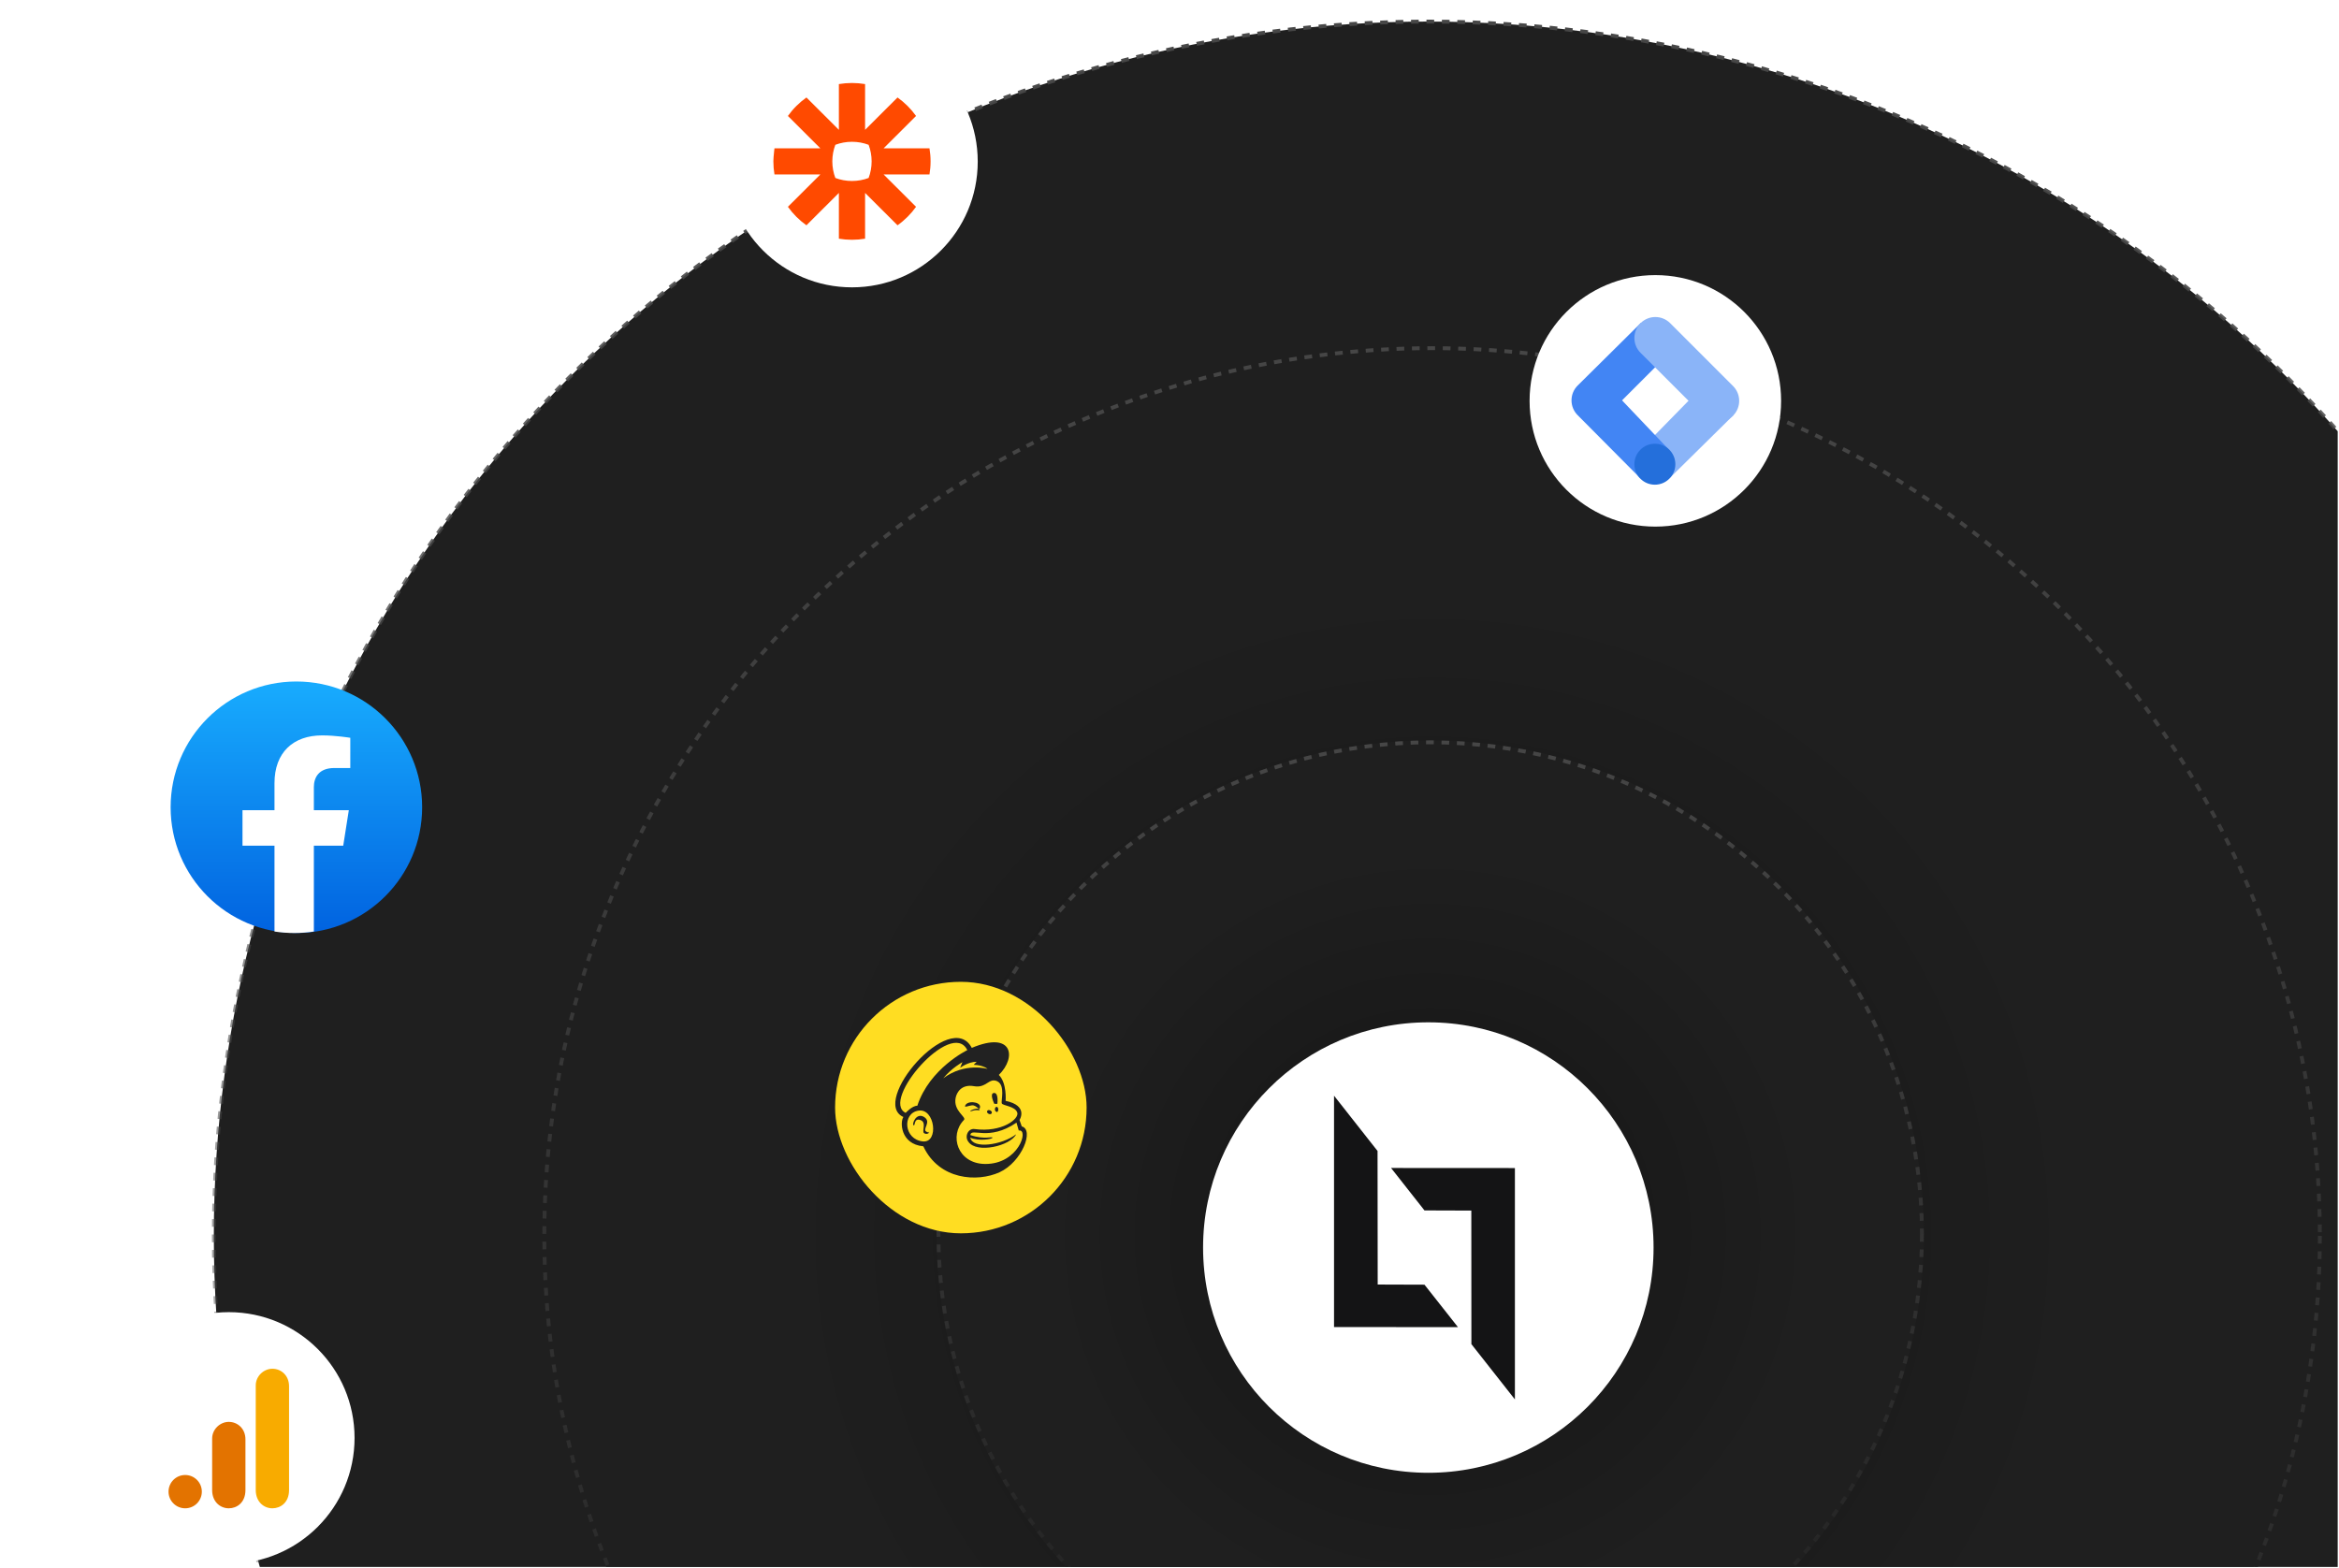 <svg width="901" height="604" viewBox="0 0 901 604" fill="none" xmlns="http://www.w3.org/2000/svg">
<g clip-path="url(#clip0_3309_11616)">
<circle cx="550.163" cy="476.103" r="467.792" fill="url(#paint0_radial_3309_11616)" stroke="url(#paint1_linear_3309_11616)" stroke-width="1.483" stroke-dasharray="2.97 2.97"/>
<g filter="url(#filter0_d_3309_11616)">
<circle cx="550.163" cy="476.103" r="342.724" fill="url(#paint2_radial_3309_11616)"/>
<circle cx="550.163" cy="476.103" r="341.982" stroke="url(#paint3_linear_3309_11616)" stroke-width="1.483" stroke-dasharray="2.97 2.97"/>
</g>
<g filter="url(#filter1_d_3309_11616)">
<circle cx="549.44" cy="475.38" r="190.161" fill="url(#paint4_radial_3309_11616)"/>
<circle cx="549.44" cy="475.38" r="189.42" stroke="url(#paint5_linear_3309_11616)" stroke-width="1.483" stroke-dasharray="2.97 2.97"/>
</g>
<g filter="url(#filter2_d_3309_11616)">
<g clip-path="url(#clip1_3309_11616)">
<path d="M404.037 374.877H336.215C328.188 374.877 321.682 381.384 321.682 389.411V457.232C321.682 465.259 328.188 471.766 336.215 471.766H404.037C412.063 471.766 418.57 465.259 418.57 457.232V389.411C418.57 381.384 412.063 374.877 404.037 374.877Z" fill="#FFDD22"/>
<path d="M393.591 430.575L392.723 428.115C392.723 428.115 396.341 422.615 387.368 420.733C387.368 420.733 387.947 413.931 384.763 410.747C391.709 403.945 390.117 393.67 374.342 400.327C366.238 384.841 334.977 421.168 348.002 426.957C346.699 428.693 346.699 437.377 355.673 438.245C361.751 451.271 376.513 452.139 385.052 448.232C393.591 444.324 398.512 431.877 393.591 430.575ZM355.528 436.364C348.147 435.64 347.423 425.509 353.791 424.496C360.159 423.483 361.751 436.943 355.528 436.364ZM353.357 422.615C351.331 422.615 348.87 425.365 348.87 425.365C339.029 420.589 366.672 388.894 372.606 401.195C372.606 401.195 358.133 408.142 353.357 422.615ZM382.302 434.917C382.302 434.338 379.263 435.785 373.763 433.904C374.198 430.864 380.71 436.509 391.565 429.128L392.433 432.167C396.485 431.443 392.433 445.192 379.408 445.048C368.843 444.903 365.514 434.048 371.303 428.115C372.461 426.957 367.106 424.641 368.119 419.576C368.553 417.405 370.435 414.221 375.211 415.089C379.987 415.958 381 411.616 384.184 413.208C387.368 414.8 385.486 420.878 385.92 421.747C386.355 422.615 390.986 422.76 391.854 425.22C392.723 427.68 385.92 433.035 375.355 431.588C372.895 431.299 371.448 434.483 373.04 436.509C376.224 441.14 389.249 438.101 391.42 433.614C385.92 437.811 374.632 439.403 373.763 434.917C376.947 436.364 382.302 435.496 382.302 434.917ZM363.343 412.05C366.527 408.142 370.724 405.827 370.724 405.827L369.856 407.998C369.856 407.998 372.895 405.682 376.224 405.682L375.066 406.84C378.829 406.984 380.421 408.432 380.421 408.432C380.421 408.432 371.592 405.827 363.343 412.05ZM382.881 417.694C384.763 417.55 384.184 421.891 384.184 421.891H383.026C383.026 421.891 381 417.839 382.881 417.694ZM374.342 422.47C373.04 422.615 371.592 423.339 371.737 422.76C372.316 420.444 377.671 421.023 377.526 423.049C377.381 425.075 376.224 422.181 374.342 422.47ZM377.381 424.207C377.526 424.496 376.368 424.207 375.5 424.352C374.632 424.496 373.763 424.931 373.763 424.641C373.763 424.352 377.092 423.049 377.381 424.207ZM380.276 424.641C380.71 423.773 382.447 424.641 382.013 425.509C381.579 426.378 379.842 425.509 380.276 424.641ZM383.894 424.931C383.026 424.931 383.026 423.049 383.894 423.049C384.763 423.049 384.763 425.075 383.894 425.075V424.931ZM357.843 432.601C358.278 433.035 356.975 433.904 355.962 433.18C354.949 432.456 357.12 428.983 354.515 428.115C351.91 427.246 352.633 430.575 351.91 430.141C351.186 429.707 352.923 425.075 355.962 426.957C359.001 428.838 355.094 431.733 356.83 432.601C358.567 433.469 357.554 432.312 357.843 432.601Z" fill="#222222"/>
</g>
</g>
<g filter="url(#filter3_d_3309_11616)">
<path d="M114.169 356.078C140.924 356.078 162.613 334.388 162.613 307.633C162.613 280.879 140.924 259.189 114.169 259.189C87.414 259.189 65.725 280.879 65.725 307.633C65.725 334.388 87.414 356.078 114.169 356.078Z" fill="url(#paint6_linear_3309_11616)"/>
<path d="M132.213 322.449L134.365 308.775H120.903V299.906C120.903 296.165 122.78 292.515 128.81 292.515H134.934V280.875C134.934 280.875 129.378 279.951 124.069 279.951C112.977 279.951 105.735 286.501 105.735 298.354V308.775H93.41V322.449H105.735V355.504C108.209 355.883 110.74 356.077 113.319 356.077C115.897 356.077 118.429 355.883 120.903 355.504V322.449H132.213Z" fill="white"/>
</g>
<g filter="url(#filter4_d_3309_11616)">
<circle cx="88.135" cy="550.576" r="48.444" fill="white"/>
<path d="M98.518 530.349V570.669C98.518 575.184 101.629 577.694 104.932 577.694C107.987 577.694 111.347 575.556 111.347 570.669V530.655C111.347 526.522 108.292 523.935 104.932 523.935C101.572 523.935 98.518 526.789 98.518 530.349Z" fill="#F8AB00"/>
<path d="M81.719 550.815V570.669C81.719 575.184 84.831 577.695 88.133 577.695C91.188 577.695 94.548 575.557 94.548 570.669V551.121C94.548 546.988 91.493 544.401 88.133 544.401C84.773 544.401 81.719 547.255 81.719 550.815Z" fill="#E37300"/>
<path d="M77.749 571.28C77.749 574.821 74.876 577.694 71.334 577.694C67.793 577.694 64.92 574.821 64.92 571.28C64.92 567.738 67.793 564.865 71.334 564.865C74.876 564.865 77.749 567.738 77.749 571.28Z" fill="#E37300"/>
</g>
<g filter="url(#filter5_d_3309_11616)">
<circle cx="328.188" cy="58.906" r="48.444" fill="white"/>
<path d="M328.207 28.628C329.917 28.631 331.599 28.776 333.235 29.049V46.676L345.731 34.212C347.112 35.192 348.403 36.282 349.597 37.473C350.791 38.664 351.888 39.955 352.87 41.331L340.373 53.796H358.046C358.32 55.427 358.465 57.099 358.465 58.808V58.849C358.465 60.558 358.32 62.233 358.046 63.864H340.37L352.87 76.325C351.888 77.701 350.791 78.993 349.6 80.184H349.597C348.403 81.374 347.112 82.468 345.735 83.445L333.235 70.98V88.608C331.602 88.881 329.92 89.025 328.21 89.029H328.166C326.455 89.025 324.779 88.881 323.144 88.608V70.98L310.647 83.445C307.887 81.488 305.474 79.078 303.508 76.325L316.006 63.864H298.332C298.055 62.23 297.91 60.549 297.91 58.839V58.752C297.913 58.308 297.942 57.766 297.984 57.205L297.997 57.037C298.12 55.459 298.332 53.796 298.332 53.796H316.006L303.508 41.331C304.488 39.955 305.581 38.667 306.775 37.479L306.781 37.473C307.973 36.282 309.267 35.192 310.647 34.212L323.144 46.676V29.049C324.779 28.776 326.458 28.631 328.172 28.628H328.207ZM328.204 51.279H328.175C325.925 51.279 323.771 51.691 321.78 52.439C321.034 54.422 320.62 56.571 320.617 58.814V58.842C320.62 61.086 321.034 63.235 321.783 65.218C323.771 65.966 325.925 66.377 328.175 66.377H328.204C330.453 66.377 332.607 65.966 334.596 65.218C335.345 63.232 335.758 61.086 335.758 58.842V58.814C335.758 56.571 335.345 54.422 334.596 52.439C332.607 51.691 330.453 51.279 328.204 51.279Z" fill="#FF4A00"/>
</g>
<g filter="url(#filter6_d_3309_11616)">
<circle cx="637.652" cy="151.456" r="48.444" fill="white"/>
<g clip-path="url(#clip2_3309_11616)">
<path d="M643.271 181.105L632.06 170.173L656.138 145.583L667.747 156.961L643.271 181.105Z" fill="#8AB4F8"/>
<path d="M643.318 132.769L632.147 121.362L607.719 145.559C604.57 148.708 604.57 153.812 607.719 156.965L631.78 181.183L643.157 170.54L624.825 151.262L643.318 132.769Z" fill="#4285F4"/>
<path d="M667.584 145.746L643.362 121.524C640.209 118.371 635.097 118.371 631.944 121.524C628.792 124.676 628.792 129.788 631.944 132.941L656.167 157.163C659.319 160.316 664.431 160.316 667.584 157.163C670.736 154.01 670.736 148.898 667.584 145.746Z" fill="#8AB4F8"/>
<path d="M637.468 183.752C641.825 183.752 645.358 180.22 645.358 175.862C645.358 171.504 641.825 167.971 637.468 167.971C633.11 167.971 629.577 171.504 629.577 175.862C629.577 180.22 633.11 183.752 637.468 183.752Z" fill="#246FDB"/>
</g>
</g>
<g filter="url(#filter7_d_3309_11616)">
<g filter="url(#filter8_d_3309_11616)">
<circle cx="548.718" cy="474.657" r="86.766" fill="white"/>
</g>
<g clip-path="url(#clip3_3309_11616)">
<path d="M561.616 505.311L548.717 488.96L530.698 488.901L530.64 437.45L513.879 416.155V505.282L561.616 505.311Z" fill="#141415"/>
<path d="M535.845 444.001L548.715 460.352L566.763 460.411L566.792 511.862L583.553 533.156V444.03L535.845 444.001Z" fill="#141415"/>
</g>
</g>
</g>
<defs>
<filter id="filter0_d_3309_11616" x="128.856" y="53.313" width="845.579" height="845.58" filterUnits="userSpaceOnUse" color-interpolation-filters="sRGB">
<feFlood flood-opacity="0" result="BackgroundImageFix"/>
<feColorMatrix in="SourceAlpha" type="matrix" values="0 0 0 0 0 0 0 0 0 0 0 0 0 0 0 0 0 0 127 0" result="hardAlpha"/>
<feMorphology radius="29.654" operator="dilate" in="SourceAlpha" result="effect1_dropShadow_3309_11616"/>
<feOffset dx="1.483"/>
<feGaussianBlur stdDeviation="25.206"/>
<feComposite in2="hardAlpha" operator="out"/>
<feColorMatrix type="matrix" values="0 0 0 0 0 0 0 0 0 0 0 0 0 0 0 0 0 0 0.25 0"/>
<feBlend mode="normal" in2="BackgroundImageFix" result="effect1_dropShadow_3309_11616"/>
<feBlend mode="normal" in="SourceGraphic" in2="effect1_dropShadow_3309_11616" result="shape"/>
</filter>
<filter id="filter1_d_3309_11616" x="280.696" y="205.153" width="540.454" height="540.454" filterUnits="userSpaceOnUse" color-interpolation-filters="sRGB">
<feFlood flood-opacity="0" result="BackgroundImageFix"/>
<feColorMatrix in="SourceAlpha" type="matrix" values="0 0 0 0 0 0 0 0 0 0 0 0 0 0 0 0 0 0 127 0" result="hardAlpha"/>
<feMorphology radius="29.654" operator="dilate" in="SourceAlpha" result="effect1_dropShadow_3309_11616"/>
<feOffset dx="1.483"/>
<feGaussianBlur stdDeviation="25.206"/>
<feComposite in2="hardAlpha" operator="out"/>
<feColorMatrix type="matrix" values="0 0 0 0 0 0 0 0 0 0 0 0 0 0 0 0 0 0 0.25 0"/>
<feBlend mode="normal" in2="BackgroundImageFix" result="effect1_dropShadow_3309_11616"/>
<feBlend mode="normal" in="SourceGraphic" in2="effect1_dropShadow_3309_11616" result="shape"/>
</filter>
<filter id="filter2_d_3309_11616" x="288.279" y="344.815" width="163.693" height="163.694" filterUnits="userSpaceOnUse" color-interpolation-filters="sRGB">
<feFlood flood-opacity="0" result="BackgroundImageFix"/>
<feColorMatrix in="SourceAlpha" type="matrix" values="0 0 0 0 0 0 0 0 0 0 0 0 0 0 0 0 0 0 127 0" result="hardAlpha"/>
<feOffset dy="3.34"/>
<feGaussianBlur stdDeviation="16.701"/>
<feComposite in2="hardAlpha" operator="out"/>
<feColorMatrix type="matrix" values="0 0 0 0 0.984 0 0 0 0 0.855 0 0 0 0 0.133 0 0 0 0.2 0"/>
<feBlend mode="normal" in2="BackgroundImageFix" result="effect1_dropShadow_3309_11616"/>
<feBlend mode="normal" in="SourceGraphic" in2="effect1_dropShadow_3309_11616" result="shape"/>
</filter>
<filter id="filter3_d_3309_11616" x="32.322" y="229.127" width="163.694" height="163.694" filterUnits="userSpaceOnUse" color-interpolation-filters="sRGB">
<feFlood flood-opacity="0" result="BackgroundImageFix"/>
<feColorMatrix in="SourceAlpha" type="matrix" values="0 0 0 0 0 0 0 0 0 0 0 0 0 0 0 0 0 0 127 0" result="hardAlpha"/>
<feOffset dy="3.34"/>
<feGaussianBlur stdDeviation="16.701"/>
<feComposite in2="hardAlpha" operator="out"/>
<feColorMatrix type="matrix" values="0 0 0 0 0.047 0 0 0 0 0.518 0 0 0 0 0.933 0 0 0 0.4 0"/>
<feBlend mode="normal" in2="BackgroundImageFix" result="effect1_dropShadow_3309_11616"/>
<feBlend mode="normal" in="SourceGraphic" in2="effect1_dropShadow_3309_11616" result="shape"/>
</filter>
<filter id="filter4_d_3309_11616" x="6.289" y="472.07" width="163.694" height="163.694" filterUnits="userSpaceOnUse" color-interpolation-filters="sRGB">
<feFlood flood-opacity="0" result="BackgroundImageFix"/>
<feColorMatrix in="SourceAlpha" type="matrix" values="0 0 0 0 0 0 0 0 0 0 0 0 0 0 0 0 0 0 127 0" result="hardAlpha"/>
<feOffset dy="3.34"/>
<feGaussianBlur stdDeviation="16.701"/>
<feComposite in2="hardAlpha" operator="out"/>
<feColorMatrix type="matrix" values="0 0 0 0 0.973 0 0 0 0 0.671 0 0 0 0 0 0 0 0 0.4 0"/>
<feBlend mode="normal" in2="BackgroundImageFix" result="effect1_dropShadow_3309_11616"/>
<feBlend mode="normal" in="SourceGraphic" in2="effect1_dropShadow_3309_11616" result="shape"/>
</filter>
<filter id="filter5_d_3309_11616" x="246.341" y="-19.601" width="163.694" height="163.694" filterUnits="userSpaceOnUse" color-interpolation-filters="sRGB">
<feFlood flood-opacity="0" result="BackgroundImageFix"/>
<feColorMatrix in="SourceAlpha" type="matrix" values="0 0 0 0 0 0 0 0 0 0 0 0 0 0 0 0 0 0 127 0" result="hardAlpha"/>
<feOffset dy="3.34"/>
<feGaussianBlur stdDeviation="16.701"/>
<feComposite in2="hardAlpha" operator="out"/>
<feColorMatrix type="matrix" values="0 0 0 0 1 0 0 0 0 0.29 0 0 0 0 0 0 0 0 0.4 0"/>
<feBlend mode="normal" in2="BackgroundImageFix" result="effect1_dropShadow_3309_11616"/>
<feBlend mode="normal" in="SourceGraphic" in2="effect1_dropShadow_3309_11616" result="shape"/>
</filter>
<filter id="filter6_d_3309_11616" x="559.554" y="76.323" width="156.196" height="156.196" filterUnits="userSpaceOnUse" color-interpolation-filters="sRGB">
<feFlood flood-opacity="0" result="BackgroundImageFix"/>
<feColorMatrix in="SourceAlpha" type="matrix" values="0 0 0 0 0 0 0 0 0 0 0 0 0 0 0 0 0 0 127 0" result="hardAlpha"/>
<feOffset dy="2.965"/>
<feGaussianBlur stdDeviation="14.827"/>
<feComposite in2="hardAlpha" operator="out"/>
<feColorMatrix type="matrix" values="0 0 0 0 0.541 0 0 0 0 0.706 0 0 0 0 0.973 0 0 0 0.4 0"/>
<feBlend mode="normal" in2="BackgroundImageFix" result="effect1_dropShadow_3309_11616"/>
<feBlend mode="normal" in="SourceGraphic" in2="effect1_dropShadow_3309_11616" result="shape"/>
</filter>
<filter id="filter7_d_3309_11616" x="456.021" y="387.891" width="185.393" height="185.393" filterUnits="userSpaceOnUse" color-interpolation-filters="sRGB">
<feFlood flood-opacity="0" result="BackgroundImageFix"/>
<feColorMatrix in="SourceAlpha" type="matrix" values="0 0 0 0 0 0 0 0 0 0 0 0 0 0 0 0 0 0 127 0" result="hardAlpha"/>
<feOffset dy="5.931"/>
<feGaussianBlur stdDeviation="2.965"/>
<feComposite in2="hardAlpha" operator="out"/>
<feColorMatrix type="matrix" values="0 0 0 0 0 0 0 0 0 0 0 0 0 0 0 0 0 0 0.25 0"/>
<feBlend mode="normal" in2="BackgroundImageFix" result="effect1_dropShadow_3309_11616"/>
<feBlend mode="normal" in="SourceGraphic" in2="effect1_dropShadow_3309_11616" result="shape"/>
</filter>
<filter id="filter8_d_3309_11616" x="383.369" y="307.825" width="333.663" height="333.663" filterUnits="userSpaceOnUse" color-interpolation-filters="sRGB">
<feFlood flood-opacity="0" result="BackgroundImageFix"/>
<feColorMatrix in="SourceAlpha" type="matrix" values="0 0 0 0 0 0 0 0 0 0 0 0 0 0 0 0 0 0 127 0" result="hardAlpha"/>
<feMorphology radius="29.654" operator="dilate" in="SourceAlpha" result="effect1_dropShadow_3309_11616"/>
<feOffset dx="1.483"/>
<feGaussianBlur stdDeviation="25.206"/>
<feComposite in2="hardAlpha" operator="out"/>
<feColorMatrix type="matrix" values="0 0 0 0 0 0 0 0 0 0 0 0 0 0 0 0 0 0 0.25 0"/>
<feBlend mode="normal" in2="BackgroundImageFix" result="effect1_dropShadow_3309_11616"/>
<feBlend mode="normal" in="SourceGraphic" in2="effect1_dropShadow_3309_11616" result="shape"/>
</filter>
<radialGradient id="paint0_radial_3309_11616" cx="0" cy="0" r="1" gradientUnits="userSpaceOnUse" gradientTransform="translate(550.163 476.103) rotate(90) scale(468.534)">
<stop stop-color="#141414"/>
<stop offset="0.727" stop-color="#1F1F1F"/>
</radialGradient>
<linearGradient id="paint1_linear_3309_11616" x1="550.163" y1="7.569" x2="550.163" y2="944.637" gradientUnits="userSpaceOnUse">
<stop stop-color="#464646"/>
<stop offset="1" stop-color="#464646" stop-opacity="0"/>
</linearGradient>
<radialGradient id="paint2_radial_3309_11616" cx="0" cy="0" r="1" gradientUnits="userSpaceOnUse" gradientTransform="translate(550.163 476.103) rotate(90) scale(342.724)">
<stop stop-color="#141414"/>
<stop offset="0.727" stop-color="#1F1F1F"/>
</radialGradient>
<linearGradient id="paint3_linear_3309_11616" x1="550.163" y1="133.379" x2="550.163" y2="818.826" gradientUnits="userSpaceOnUse">
<stop stop-color="#464646"/>
<stop offset="1" stop-color="#464646" stop-opacity="0"/>
</linearGradient>
<radialGradient id="paint4_radial_3309_11616" cx="0" cy="0" r="1" gradientUnits="userSpaceOnUse" gradientTransform="translate(549.44 475.38) rotate(90) scale(190.161)">
<stop stop-color="#141414"/>
<stop offset="0.774" stop-color="#1F1F1F"/>
</radialGradient>
<linearGradient id="paint5_linear_3309_11616" x1="549.44" y1="285.219" x2="549.44" y2="665.541" gradientUnits="userSpaceOnUse">
<stop stop-color="#464646"/>
<stop offset="1" stop-color="#464646" stop-opacity="0"/>
</linearGradient>
<linearGradient id="paint6_linear_3309_11616" x1="114.169" y1="259.189" x2="114.169" y2="355.79" gradientUnits="userSpaceOnUse">
<stop stop-color="#18ACFE"/>
<stop offset="1" stop-color="#0163E0"/>
</linearGradient>
<clipPath id="clip0_3309_11616">
<rect width="900" height="603.46" fill="white" transform="translate(0.5 0.156)"/>
</clipPath>
<clipPath id="clip1_3309_11616">
<rect x="321.682" y="374.877" width="96.888" height="96.888" rx="48.444" fill="white"/>
</clipPath>
<clipPath id="clip2_3309_11616">
<rect width="64.592" height="64.592" fill="white" transform="translate(605.357 119.159)"/>
</clipPath>
<clipPath id="clip3_3309_11616">
<rect width="69.675" height="117.002" fill="white" transform="translate(513.879 416.155)"/>
</clipPath>
</defs>
</svg>
